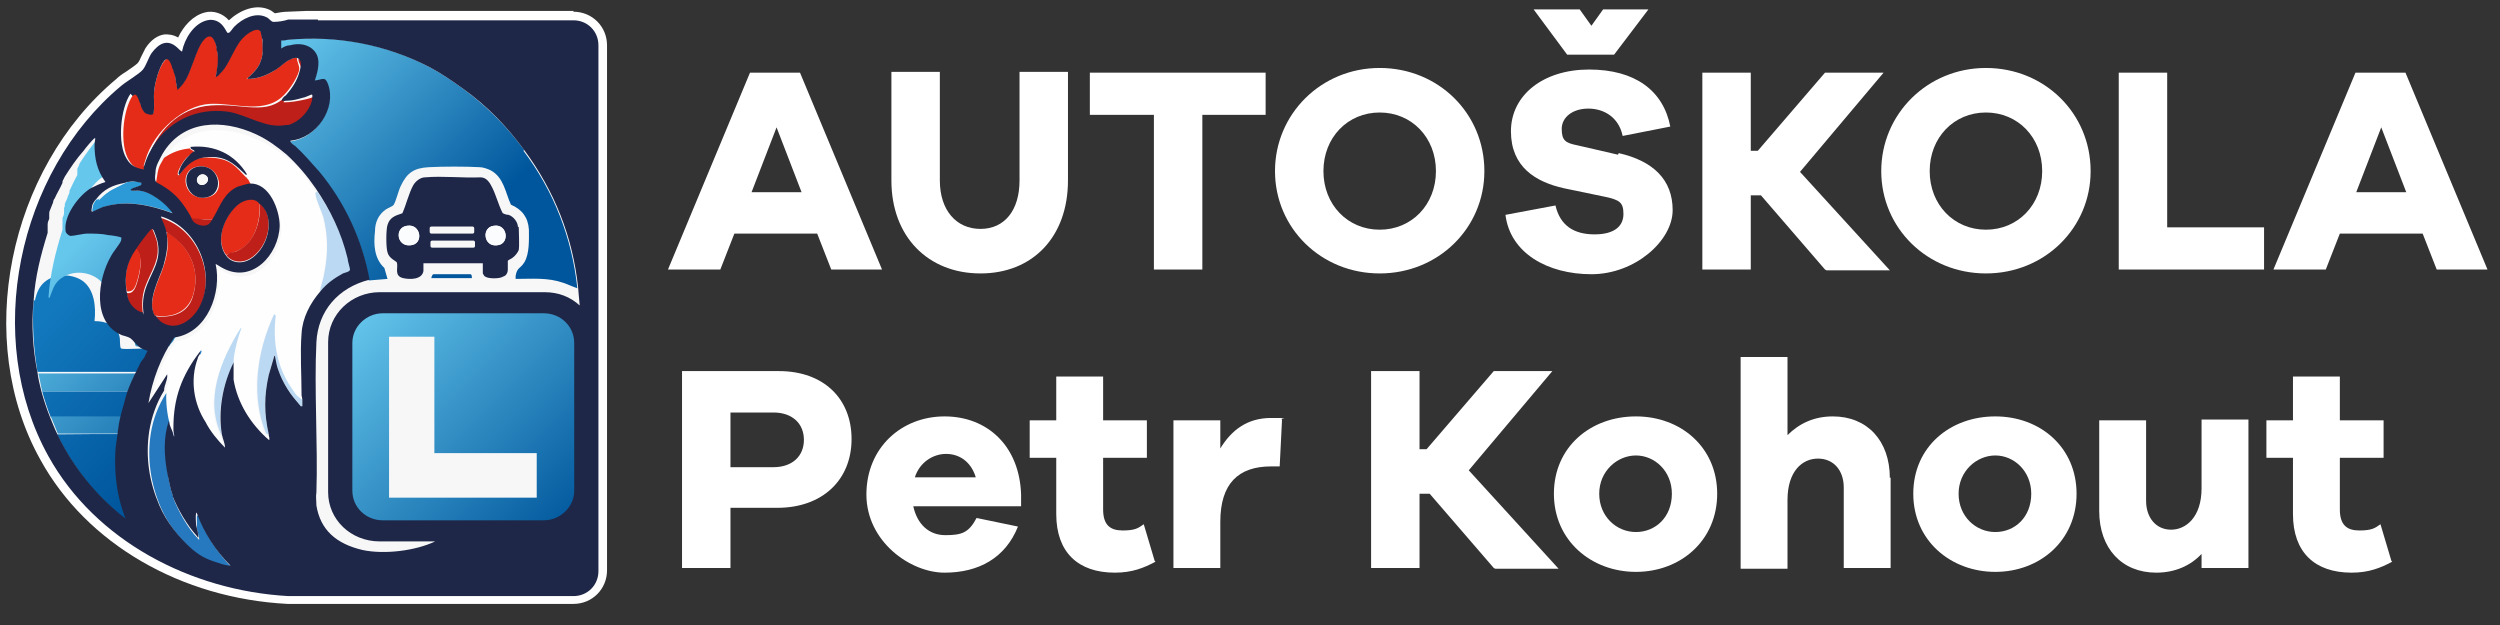 <?xml version="1.0" encoding="UTF-8"?>
<svg id="Vrstva_1" xmlns="http://www.w3.org/2000/svg" width="320" height="80" xmlns:xlink="http://www.w3.org/1999/xlink" version="1.1" viewBox="0 0 320 80">
  <rect x="0" y="0" width="320" height="80" fill="#333333" stroke="none"/>
  <!-- Generator: Adobe Illustrator 29.6.1, SVG Export Plug-In . SVG Version: 2.1.1 Build 9)  -->
  <defs>
    <style>
      .st0 {
        fill: #2b9ad7;
      }

      .st1 {
        fill: #2679be;
      }

      .st2 {
        fill: #2d8aca;
      }

      .st3 {
        fill: url(#Nepojmenovaný_přechod_720);
      }

      .st4 {
        fill: url(#Nepojmenovaný_přechod_722);
      }

      .st5 {
        fill: #f7f7f8;
      }

      .st6 {
        fill: #bf1f19;
      }

      .st7 {
        fill: url(#Nepojmenovaný_přechod_7222);
      }

      .st8 {
        fill: url(#Nepojmenovaný_přechod_7224);
      }

      .st9 {
        fill: url(#Nepojmenovaný_přechod_7223);
      }

      .st10 {
        fill: url(#Nepojmenovaný_přechod_7221);
      }

      .st11 {
        fill: url(#Nepojmenovaný_přechod_7225);
      }

      .st12 {
        fill: url(#Nepojmenovaný_přechod_7202);
      }

      .st13 {
        fill: url(#Nepojmenovaný_přechod_7201);
      }

      .st14 {
        fill: #1e2747;
      }

      .st15 {
        fill: #3f3c3d;
      }

      .st16 {
        fill: #fff;
      }

      .st17 {
        fill: #bbd9f2;
      }

      .st18 {
        fill: #e42c19;
      }

      .st19 {
        fill: #fefefe;
      }

      .st20 {
        fill: #3c9ed8;
      }

      .st21 {
        fill: #41afe4;
      }

      .st22 {
        fill: #fbfcfd;
      }
    </style>
    <linearGradient id="Nepojmenovaný_přechod_720" data-name="Nepojmenovaný přechod 720" x1="23.9" y1="56.9" x2="5.8" y2="40.1" gradientUnits="userSpaceOnUse">
      <stop offset="0" stop-color="#00569c"/>
      <stop offset="1" stop-color="#1379be"/>
    </linearGradient>
    <linearGradient id="Nepojmenovaný_přechod_7201" data-name="Nepojmenovaný přechod 720" x1="18.1" y1="62.7" x2=".1" y2="45.9" xlink:href="#Nepojmenovaný_přechod_720"/>
    <linearGradient id="Nepojmenovaný_přechod_7202" data-name="Nepojmenovaný přechod 720" x1="20.9" y1="60" x2="2.7" y2="43.1" xlink:href="#Nepojmenovaný_přechod_720"/>
    <linearGradient id="Nepojmenovaný_přechod_722" data-name="Nepojmenovaný přechod 722" x1="59.7" y1="29.7" x2="35.8" y2="5.8" gradientUnits="userSpaceOnUse">
      <stop offset="0" stop-color="#00569c"/>
      <stop offset="1" stop-color="#66c7ec"/>
    </linearGradient>
    <linearGradient id="Nepojmenovaný_přechod_7221" data-name="Nepojmenovaný přechod 722" x1="55.8" y1="33.3" x2="31.6" y2="9.2" xlink:href="#Nepojmenovaný_přechod_722"/>
    <linearGradient id="Nepojmenovaný_přechod_7222" data-name="Nepojmenovaný přechod 722" x1="35.1" y1="53.1" x2="11.5" y2="29.5" xlink:href="#Nepojmenovaný_přechod_722"/>
    <linearGradient id="Nepojmenovaný_přechod_7223" data-name="Nepojmenovaný přechod 722" x1="25.7" y1="62.8" x2="1.6" y2="38.7" xlink:href="#Nepojmenovaný_přechod_722"/>
    <linearGradient id="Nepojmenovaný_přechod_7224" data-name="Nepojmenovaný přechod 722" x1="23" y1="65.3" x2="-1" y2="41.2" xlink:href="#Nepojmenovaný_přechod_722"/>
    <linearGradient id="Nepojmenovaný_přechod_7225" data-name="Nepojmenovaný přechod 722" x1="73.4" y1="67.5" x2="45.6" y2="39.7" xlink:href="#Nepojmenovaný_přechod_722"/>
  </defs>
  <path class="st16" d="M73.4,1.4h-34.2s-2.4.1-2.4.1c-.5,0-1.1.1-1.6.2,0,0,0,0,0,0-.2-.1-.4-.3-.6-.4-1.8-.9-3.9,0-5.3,1.3-.8-.9-2-1.3-3.1-1-1.5.4-2.7,1.7-3.4,3.2-.7-.4-1.3-.4-1.7-.4-.9.1-1.8.7-2.5,1.8-.2.4-.4.8-.6,1.2-.1.3-.3.6-.4.7-.2.2-.9.7-1.5,1.1-.5.3-.9.6-1.2.9C1,21.7-3.4,43.6,5.2,58.9c5.9,10.7,18,17.7,31.6,18.4h36.6c2.4,0,4.3-1.9,4.3-4.3V5.8c0-2.4-1.9-4.3-4.3-4.3ZM14.8,24.9c.3-.1.6-.2.9-.3h0c0,.2,0,.2,0,.2-.4,0-.7,0-1,.1ZM20.8,12.9c0-.2,0-.4,0-.5,0-.6.1-1.3.3-1.9,0-.2.1-.4.2-.6,0,.2,0,.5.1.7,0,.4.1.8.2,1.2l.2.9h.9c.3,0,.8,0,1.8-1.5.5-.8.9-1.9,1.3-3,.2-.6.5-1.3.8-1.9,0,.2,0,.3.1.5.1.9,0,1.8-.2,2.8l-.2.6.7.8h.5c.1,0,.6,0,1.4-.6.8-.8,1.3-1.7,1.8-2.7.2-.4.4-.8.7-1.2.4-.6.7-1,1.2-1.3,0,0,0,0,0,.1,0,.6,0,1.2,0,1.6-.2,1-.6,1.5-1.4,2.3-.6.4-.7,1-.6,1.4l.2.8h.8c1.3.1,2.6-.2,3.9-1.1.3-.2.6-.4.9-.7.3-.2.6-.5.9-.6,0,0,.1,0,.2,0,0,.1,0,.2,0,.4-.3,1-1,1.9-1.4,2.4,0,0,0,0,0,0-.4.3-.8.7-.8,1.3v.5s.7.6.7.6h.4c.2,0,.4,0,.6,0,.5,0,1,0,1.5-.2-.4.5-1,.9-1.6,1,0,0-.1,0-.2,0-1.2.2-2.6-.2-3.9-.8-1-.4-2-.7-3.1-.9-5.2-.7-10,2.2-11.7,7-.2-.1-.3-.3-.4-.5-.7-1.1-.7-3.6-.2-5.5.1.3.3.5.4.7.4.4,1.2.6,1.6.6.6,0,.9-.3,1.1-.5.5-.5.5-1.2.4-2.5ZM37.5,48.2c0,.2,0,.4,0,.6-.4-.6-.6-1.2-.8-1.8,0-.2-.1-.5-.2-.7,0-.3-.2-.7-.3-.9l-.2-.7-1.3-.3-.5.4c-.4.4-.8,1.8-1,3-.4,1.8-.5,3.5-.4,5.1-.9-1.4-1.5-2.9-1.7-4.4,0-.5,0-1,0-1.6v-5.2l-2.1,4.3c-1.1,2.2-1.7,4.8-1.8,7.1-1.2-2.1-1.5-4.7-.7-6.8,0,0,0-.2.1-.3v-.2c.1,0,.3-1.3.3-1.3l-1.4-1c.7-.5,1.4-1.1,1.9-1.9,1.1-1.6,1.7-3.6,1.7-5.7,1.4.5,2.8.4,4.2-.4,2.1-1.2,3.7-3.8,3.8-6.4,0-1.5-.5-3.8-2-5.3-.8-.9-1.9-1.3-3-1.3-.7,0-1.6.3-2.1.5-1.7.8-2.5,2.3-3.1,3.6-.1.2-.3.5-.4.8,0,.1-.2.4-.3.5-.1,0-.4-.1-.5-.3,0-.2-.1-.3-.2-.5-1-1.8-2-2.9-3.6-4-.3-.2-.5-.3-.7-.4,0,0,0-.2,0-.4,0-.6.3-1.2.7-1.9,2.3-4.1,7-3.7,10.5-2,1.3.6,2.5,1.4,3.6,2.4,1.2,1.1,2.3,2.4,3.5,4.1,2,2.9,3.2,5.6,3.9,8.7v.2c0,.1.1.2.1.4,0,0-.1,0-.2,0-1.3.7-2.3,1.5-3.2,2.5-1.6,1.8-2.6,4-2.7,6.1-.1,1.6,0,3.4,0,5ZM26.2,70.3c0,0-.1,0-.2-.1h0s0,0,0,.1ZM22.4,30c.9.8,1.7,1.8,2.2,3,.8,2.1.8,4.3-.2,6-.4.8-1.2,1.4-1.9,1.6-.5.1-.9,0-1.3-.3q0,0-.2-.2l-.4-.5c-.3-1,.3-2.4.8-3.7.2-.5.4-1,.5-1.4.5-1.7.7-3.1.5-4.4ZM24.7,44.4c-.8,1-1.5,2.1-2,3.1v-2.2c.1-.3.3-.5.4-.8.8-.2,1.5-.5,2.1-.9l-.6.7ZM29.5,30.2c.1-1.2.9-2.6,1.9-3.3.3-.2.7-.3.9-.3h0v.3s.6.2.6.2c0,0,.1.2.2.4.7,1.5,0,3.9-1.5,4.7-.2,0-1.1.5-1.6-.1-.4-.4-.5-1-.4-1.8ZM18.3,34.4c-.2.4-.4.9-.6,1.4-.1.4-.3.8-.4,1.2-.2-1.7,0-3.1,1-4.6.2-.3.4-.7.7-1.1.1,1.2-.2,2-.8,3.1ZM41.7,21.4c-.7-.9-1.5-1.8-2.5-2.7,1.2-.6,2.2-1.5,2.9-2.6,1.1-1.7,1.4-3.7.8-5.5-.3-.9-.8-1.3-1.3-1.4.2-1,.1-2.1-.7-3.1,4.7.1,9.3,1.3,13.5,3.5,1.3.7,2.6,1.5,4,2.6,3,2.2,5.4,4.6,7.7,7.7,3.7,5.1,6,10.8,6.7,17-1-.4-2-.6-3.1-.6h-21.1c0,0-.1,0-.2,0v-.6c-1-5.2-3.3-10.2-6.8-14.3ZM9.2,28.1c.1.7.8,1.4,1.6,1.5.5,0,1,0,1.6-.2.3,0,.6-.1.8-.1.7,0,1.5,0,2.4.1,0,0,.1,0,.2,0,0,0,0,0,0,0-.3.3-.5.7-.6.9-1.2,2.1-2.1,5.6-1.1,8.4.5,1.6,1.6,2.7,3.1,3.4.2,0,.4.1.6.2.1,0,.3,0,.3,0,0,0,.2.2.3.3.2.2.4.5.6.7,0,0,.2.1.3.2-.1.2-.2.3-.3.4-.5.8-1.2,2.5-1.6,3.4-.2.6-.5,1.4-.6,2.1v.3c-.3.9-.7,2.2-.8,3.3-.1.7-.2,1.6-.3,2.3-.3,3.7.3,7.2,1.6,10.3-3.7-2.8-6.8-6.5-8.7-10.7-.3-.6-.6-1.4-.8-2-.4-1-.8-2.2-1.1-3.2-.2-.7-.4-1.5-.5-2.3-.6-2.9-.7-5.9-.5-8.9.2-2.6.7-5.2,1.7-8.5,0-.1,0-.3,0-.4h0c0-.1,0-.2,0-.2v-.3c0,0,.3,0,.3,0v-.5c0-.1,0-.2.1-.3v-.3c.1,0,.4-.1.4-.1v-.2h.1v-.6s0,0,0,0l.3-.6c0,0,0-.2.1-.3l.2-.3c0-.1.1-.2.1-.4h0c0,0,0,0,0-.1h0s0,0,0,0h0c0-.2,0-.2,0-.2v-.2c0,0,0,0,0,0,.3-.5.5-1.1.8-1.5l.4-.6s0,0,0,0l.3-.4h0s.2-.3.2-.3h0c0,0,0,0,0,0,0,0,0-.1,0-.2,0,0,0,0,0,0l.4-.4h0c.5-.9,1-1.7,1.6-2.5.1.8.4,1.5.7,2.2-.3.1-.6.3-.9.5-1.8,1.1-4.1,4.1-3.7,6.7Z"/>
  <g>
    <g>
      <path class="st16" d="M106.4,34.5l-1.8-4.6h-10.6l-1.8,4.6h-6.7l10.5-25.2h6.4l10.5,25.2h-6.6ZM99.4,16.3l-3.2,8.3h6.4l-3.2-8.3Z"/>
      <path class="st16" d="M136.7,23.1c0,7.2-4.5,11.9-11.2,11.9s-11.4-4.7-11.4-11.9v-13.9h6.2v13.9c0,3.8,2.1,6.2,5.2,6.2s5-2.4,5-6.2v-13.9h6.2v13.9Z"/>
      <path class="st16" d="M153.9,14.7v19.8h-6.2V14.7h-8.2v-5.4h22.5v5.4h-8.2Z"/>
      <path class="st16" d="M190,21.9c0,7.3-5.9,13.1-13.4,13.1s-13.4-5.8-13.4-13.1,5.9-13.2,13.4-13.2,13.4,5.8,13.4,13.2ZM183.8,21.9c0-4.3-3.1-7.5-7.2-7.5s-7.2,3.2-7.2,7.5,3.1,7.5,7.2,7.5,7.2-3.2,7.2-7.5Z"/>
      <path class="st16" d="M207.2,19.6c4.4,1,6.9,3.4,6.9,7.3s-4.8,8.2-10.4,8.2-10.4-2.7-11-7.6l6.4-1.2c.6,2.6,2.4,3.7,5,3.7s3.7-1.1,3.7-2.6-.5-1.8-2.3-2.2l-5.3-1.1c-3.6-.8-6.8-2.7-6.8-7.3s4.1-7.9,10-7.9,9.5,2.7,10.4,7.3l-6.1,1.2c-.5-2.4-2.4-3.5-4.4-3.5s-3.4,1.1-3.4,2.6.5,1.8,2,2.1l5.2,1.2ZM196.4,1.2h5.8l1.5,2.1,1.5-2.1h5.8l-4.4,5.8h-6l-4.3-5.8Z"/>
      <path class="st16" d="M233.6,34.5l-8.2-9.5h-1.3v9.5h-6.2V9.3h6.2v10h.9l8.6-10h7.5l-10.7,12.7,11.5,12.6h-8.1Z"/>
      <path class="st16" d="M267.6,21.9c0,7.3-5.9,13.1-13.4,13.1s-13.4-5.8-13.4-13.1,5.9-13.2,13.4-13.2,13.4,5.8,13.4,13.2ZM261.4,21.9c0-4.3-3.1-7.5-7.2-7.5s-7.2,3.2-7.2,7.5,3.1,7.5,7.2,7.5,7.2-3.2,7.2-7.5Z"/>
      <path class="st16" d="M289.8,34.5h-18.6V9.3h6.2v19.8h12.4v5.4Z"/>
      <path class="st16" d="M311.9,34.5l-1.8-4.6h-10.6l-1.8,4.6h-6.7l10.5-25.2h6.4l10.5,25.2h-6.6ZM304.8,16.3l-3.2,8.3h6.4l-3.2-8.3Z"/>
    </g>
    <path class="st5" d="M73.5,62.8c0,2.1-1.8,3.8-3.9,3.8h-5.8c4.2-3.4,7.5-7.7,9.7-12.6v8.7ZM76.6,39.3c-.4-19.1-16.7-34.5-36.8-34.5s-4.1.2-6,.5c-1.1.2-2.2.4-3.2.7-.9.2-1.8.5-2.6.8-1,.3-2.1.7-3.1,1.1-.9.4-1.7.8-2.6,1.2-.7.4-1.5.8-2.2,1.2C9.8,16.4,2.9,27.4,2.9,39.9c0,19.4,16.5,35.2,36.8,35.2s16.5-2.8,22.7-7.5h6.8c3,0,5.4-2.3,5.4-5.2v-11.2c.8-2.3,1.4-4.7,1.7-7.1,0,0,0-.1,0-.2,0,0,0-.1,0-.2,0,0,0,0,0,0,0-1,.2-3.8.2-4.4h0s0,0,0-.1Z"/>
    <path class="st14" d="M66.3,29.1c0-.7-.6-1.4-1.2-1.6-.2,0-.7-.1-.8-.3-.5-1-.8-2.2-1.3-3.2-.3-.6-.7-1.3-1.5-1.3-2.3.1-4.8-.2-7.1,0-.6,0-1.2.5-1.5,1-.6,1.1-.9,2.5-1.4,3.6-.9.3-1.6.5-1.9,1.5-.2.6-.2,2.9,0,3.5.2.8,1.1,1.1,1.2,1.3.2.7-.4,1.7.8,2,.9.2,2.4.2,2.6-.9,0-.3,0-.7,0-1h7.6v1.3c0,0,.2.4.3.4.4.3,1.9.3,2.3,0,.4-.1.6-.5.6-.9,0-.3,0-1,0-1.1,0-.1.5-.3.6-.4.3-.2.7-.7.8-1,.1-.5,0-2.4,0-3ZM52.5,31.4c-1.7.2-2-2.3-.4-2.5,1.8-.3,2.2,2.4.4,2.5ZM63.6,31.4c-1.7.2-2-2.3-.4-2.5,1.8-.3,2.1,2.4.4,2.5Z"/>
    <path class="st19" d="M40.5,24.6c0,0-.2,0-.2.2s0,.1,0,.2c.2.8.8,2,1,2.9.7,2.4.6,4.7.1,7.2s-.5,1.5-.5,2.3,0,.4.1.5c-1.3,1.5-2.3,3.4-2.4,5.4s0,5.3,0,7.9c-.2,0-.4-.2-.5-.3-.4-.4-.7-.9-1-1.3-1.8-2.7-2.3-5.9-1.9-9.1l-.2-.2c-1.9,4.1-2.8,8.9-1.7,13.3s.5,1.7.7,2,.2.1.3.1c0,0,0,0,0,.1h0c0,.1.2.7,0,.7-2.3-2-4-4.7-4.5-7.7s0-1.3,0-2h0s0,0,0,0c0,0,0,0,0-.1.1-.2,0-.9.1-1.2.2-1.1.5-2.2.9-3.2h-.1c-2.5,3.9-4.7,9.1-2.4,13.7.1.6.4,1.1.4,1.7-.9-.9-1.9-2.1-2.5-3.3h0c0,0,0-.1,0-.1-.3-.8-.6-2-.8-2.9-.4-1.6-.2-2.7-.2-4.3s-.1-.6,0-.9c0-.2.2-.4.3-.6s.2-.3.2-.5c-.2-.1-.2.1-.2.2-2.3,3-3.4,5.9-3.4,9.7h0c0,.1,0,.2,0,.3h0c0,.1,0,.2,0,.2s0,0,0,0c0,0,0,.2,0,.2-.2-.5-.4-.9-.5-1.4-.3-.9-.5-2.9-.4-3.8,0-.7.5-1.4.4-2.1l-2.4,3.7c.5-3,1.6-5.9,3.3-8.4,4.3-.6,6.1-5.8,5.3-9.4.1,0,.5.3.7.4,3.9,2.3,7.4-1.6,7.5-5.3,0-2-1.3-5.5-3.8-5.4,0-.4-.3-.7-.5-1s-.1-.2-.2-.3c-1.5-2.6-4.1-3.9-7.2-3.5s-2.3.5-3.3,1.2c2.6-4.4,7.7-4.5,12-2.5s5.6,4,7.6,6.9Z"/>
    <path class="st18" d="M18.7,21.6c0,0,0,.3,0,.3-1-.2-1.7-.5-2.2-1.4-1.2-1.9-.8-6.4.5-8.3s.8.7,1,1.1.3.8.5,1,.9.4,1.1.2.1-1.8.1-2.3c0-1.2.5-3.2,1.2-4.2s.9-.4,1.2.4.2.8.3,1.2c.1.6.2,1.3.3,1.8.1,0,.8-.8.9-1,1-1.5,1.5-4.5,2.6-5.5s1.3.2,1.5,1c.3,1.3.3,2.6-.1,3.9,0,0,.5-.3.5-.4,1.5-1.4,1.9-4.2,3.8-5.3.5-.3,1.3-.7,1.5,0s.3,2,.2,2.8c-.2,1.4-.8,2.1-1.8,3s-.1,0-.1.2c1.2,0,2.3-.4,3.3-1s1.9-1.7,2.9-1.7,0,0,.1,0,0,0,0,0c0,.5.3.9.3,1.4,0,.8-1.2,2.6-1.8,3.2-2.5,2.8-6.5,1.1-9.7,1.3s-7.1,3.4-8.2,7.2-.2.6-.2.7c0,.2.2.1.2.3Z"/>
    <path class="st18" d="M24.3,18.9c0,.4.6.3.5.6s-.5.3-.6.4c-.5.4-.9,1-1.2,1.6s-.3.8-.2.9.2,0,.2-.1c1.2-1.7,2-2.3,4.3-2.1s2.9,1.2,4.1,2.4.1.2.3.3c.2.3.4.6.5,1-.4,0-1.2.3-1.6.4-1.7.8-2.2,2.4-3,3.8h-1.2c0,0-1.9-.1-1.9-.1-.9-1.5-1.7-2.6-3.3-3.6s-1.3-.3-1.1-1.8.5-1.6.9-2.4c1-.7,2.1-1.1,3.3-1.2ZM25.6,21.3c-2.8.1-2.3,4.2.6,4s2.1-4.1-.6-4Z"/>
    <path class="st18" d="M19.9,40.5s0,0-.1,0c-1-1.9.5-4.5,1.1-6.3s.7-2.9.4-4.4c.2,0,.2,0,.3,0,2.7,1.9,4.1,4.8,3.1,8-.7,2.2-2.7,2.9-4.8,2.6Z"/>
    <path class="st6" d="M38.2,7.5c.9.1.6,1.3.4,2-.3,1.1-1,2.1-1.7,2.9s-.7.6-.5.7c.9,0,1.9-.2,2.8-.4s1-.4,1.1-.4c.2,0,0,.8,0,.9-.4,1.3-1.6,2.6-3,3-2.7.7-5.1-1.2-7.7-1.6-5.1-.7-9.4,2.3-10.8,7.1,0-.2-.2-.1-.2-.3s.2-.5.2-.7c1.2-3.8,4-6.9,8.2-7.2s7.2,1.4,9.7-1.3,1.7-2.5,1.8-3.2-.3-.9-.3-1.4Z"/>
    <path class="st3" d="M19.8,44.6c-.6-.1-4,.2-4.3,0-.2-.1-.1-1.2-.2-1.5-.3-1.5-1.8-2-3.2-2,.2-1.8,0-4.1-1.6-5.2-1.4-.9-3.5-.9-4.8.2-.7.6-1,1.4-1.2,2.2,0,.2,0,.2-.2.1-.2,3.1,0,6.2.5,9.2h13.5c.3-.8,1-2.4,1.5-3.1Z"/>
    <path class="st13" d="M20.3,68.9c-.4-.6-.9-1.2-1.3-1.9-2-3.5-2.7-7.5-2.4-11.4h-.5c0-.1-8.8,0-8.8,0,2.7,5.7,7.3,10.6,12.9,13.6.1,0,0-.1,0-.2Z"/>
    <path class="st12" d="M17.7,50.1H5.4c.3,1.1.7,2.3,1.1,3.3h10.4c.2-1.1.5-2.3.7-3.3Z"/>
    <path class="st18" d="M33.2,25.9h0c0,0,0,.1,0,.1.2,2.2-.6,5.2-2.8,6.1s-1.1,0-1.4.6c-1.6-2-.2-5.3,1.6-6.7.7-.5,2-.9,2.6,0Z"/>
    <path class="st6" d="M19.9,40.5c2.2.2,4.2-.4,4.8-2.6,1-3.3-.4-6.2-3.1-8s-.2-.1-.3,0c-.1-.7-.5-1.3-.7-2,4.8,1.4,7.2,7.6,4.8,11.8s-3.1,3-4.9,1.6c-.3-.3-.4-.4-.6-.7Z"/>
    <path class="st17" d="M41.1,37.8c-.2-.2-.1-.3-.1-.5,0-.7.4-1.5.5-2.3.5-2.5.5-4.7-.1-7.2-.3-.9-.9-2.1-1-2.9s0-.1,0-.2c0-.1.1,0,.2-.2,1.9,2.8,3.3,5.7,4.1,9,0,.3.3,1.2.3,1.4s-.7.4-.9.5c-1.1.6-2.1,1.3-2.9,2.3Z"/>
    <path class="st1" d="M25.3,66c0,0-.1,0-.1,0,0,.4,0,1.1,0,1.5,0,.4.3,1.2.3,1.5,0,.2-.2-.1-.2-.1-1.2-1.2-2.5-3.5-3.1-5.1,0,0,0,0,0-.1h0c-.3-.9-.6-2.1-.7-3-.4-2.2-.5-4.5.2-6.6-.3-.9-.5-2.9-.4-3.8-1,1.5-1.7,3.3-2,5.2-.5,3.2,0,6.5,1.3,9.5.9,2.1,2.5,4.1,4.2,5.6,1.3,1.1,2.1,1.4,3.8,1.9.4,0,.7.2,1.1.2-1.8-1.9-3.4-4.2-4.3-6.7Z"/>
    <path class="st17" d="M38.7,51.1c0,.3,0,.6,0,.9s-.1,0-.2,0c-1.2-1.4-2.3-2.9-2.9-4.7s-.3-1.2-.4-1.7,0-.2-.1,0-.6,2.1-.7,2.4c-.6,2.7-.6,4.9,0,7.6-.1,0-.2,0-.3-.1-.2-.2-.6-1.6-.7-2-1.1-4.4-.2-9.2,1.7-13.3l.2.2c-.4,3.2.1,6.4,1.9,9.1.3.4.6,1,1,1.3s.3.3.5.3Z"/>
    <path class="st6" d="M17.3,31.8c.3-.5,1.5-2.1,1.9-2.5s.2-.2.3,0,.6,1.5.6,1.7c.4,2.2-.6,3.4-1.4,5.4-.5,1.2-.6,2.4-.4,3.8-.8-.1-1.7-1-1.9-1.8s-.1-.6-.2-.9c.9.2,1.2-.8,1.4-1.5.3-1,.7-2.9,0-3.8s-.1-.2-.3-.2Z"/>
    <path class="st0" d="M16.3,23.3c.3,0,.6-.1.9-.1s.9.2,1,.2,0,.2,0,.2c0,.2-1.1.4-1.3.6-.4.3.7.2.8.2,1.6,0,3.7,1.7,4.5,2.9-2.7-1-5.7-1.7-8.6-.9-.3,0-1.6.7-1.7.7-.2,0,0-.6,0-.8.1-.3.3-.6.5-.8,0,.1.2,0,.2,0,.5-.4,1-.8,1.6-1.2l1.8-.9Z"/>
    <path class="st6" d="M29,32.7c.3-.5.9-.3,1.4-.6,2.2-1,3.1-4,2.8-6.1.3.1.6.6.8.9,1,2,0,5-2,6.2-1,.6-2.3.5-3-.4Z"/>
    <path class="st17" d="M28.4,55.8c-2.3-4.6-.1-9.8,2.4-13.8h.1c-.4,1.1-.7,2.2-.9,3.3s0,1-.1,1.2c-1.4,2.7-2.1,6.2-1.5,9.2Z"/>
    <path class="st18" d="M16.2,37.2c-.3-2,0-3.7,1.1-5.4.1,0,.2,0,.3.2.7.9.3,2.8,0,3.8s-.5,1.6-1.4,1.5Z"/>
    <path class="st19" d="M26.3,54.1c-1.5-2.3-2-5.4-1-8.1,0,.3,0,.6,0,.9,0,1.5-.2,2.7.2,4.3s.5,2.1.8,2.9Z"/>
    <path class="st6" d="M27.5,28.1c-.2.3-.5,1-.9,1.1s-1.3,0-1.7-.4-.3-.6-.5-.9l1.9.2h1.2Z"/>
    <path class="st5" d="M16.3,23.3l-1.8.9c-.6.3-1.1.7-1.6,1.2s-.2.2-.2,0c1-1.3,2.1-1.8,3.7-2.1Z"/>
    <path class="st17" d="M22.2,55.3c0,0,.1.6.1.7,0,.3-.2-.4-.2-.5,0,0,0-.1,0-.2h0Z"/>
    <path class="st1" d="M25.6,45.1s0-.3.2-.2c0,.2-.1.4-.2.5v-.3c0,0,0,0,0,0Z"/>
    <path class="st6" d="M38.1,7.5s0,0-.1,0h0s0,0,0,0Z"/>
    <path class="st21" d="M9.2,22.6s0,0,0,0h0Z"/>
    <path class="st21" d="M9.2,22.5s0,0,0,0h0Z"/>
    <path class="st21" d="M9.3,22.4s0,0,0,0h0Z"/>
    <path class="st21" d="M9.4,22.2s0,0,0,0h0Z"/>
    <path class="st21" d="M9.5,22s0,0,0,0h0Z"/>
    <path class="st21" d="M9.6,21.8s0,0,0,0h0Z"/>
    <path class="st21" d="M9.7,21.7s0,0,0,0h0Z"/>
    <path class="st21" d="M10.1,21s0,0,0,0h0Z"/>
    <path class="st21" d="M10.2,20.9s0,0,0,0c0,0,0,0,0,0Z"/>
    <path class="st21" d="M6.9,27.3s0,0,0,0h0Z"/>
    <path class="st21" d="M8.1,24.7s0,0,0,0h0Z"/>
    <polygon class="st17" points="29.9 46.7 29.9 46.7 30 46.7 29.9 46.7"/>
    <path class="st21" d="M8,24.8s0,0,0,0h0Z"/>
    <path class="st21" d="M6.2,29.3s0,0,0,0c0,0,0,0,0,0Z"/>
    <path class="st21" d="M7.7,25.4s0,0,0,0h0Z"/>
    <path class="st21" d="M6.8,27.6s0,0,0,0h0Z"/>
    <path class="st21" d="M6.3,28.9s0,0,0,0h0Z"/>
    <path class="st17" d="M26.4,54.2s0,0,0,0h0Z"/>
    <path class="st20" d="M22.1,54.9h0s0,0,0,0Z"/>
    <path class="st20" d="M22.1,55.1h0s0,0,0,0Z"/>
    <path class="st20" d="M22.2,55.3h0s0,0,0,0c0,0,0,0,0,0Z"/>
    <path class="st21" d="M6.4,28.7s0,0,0,0h0Z"/>
    <path class="st21" d="M6.5,28.5s0,0,0,0h0Z"/>
    <path class="st17" d="M34.4,55.8h0c0,0,0,0,0,0Z"/>
    <path class="st21" d="M6.5,28.3s0,0,0,0h0Z"/>
    <path class="st21" d="M7.3,26.4s0,0,0,0h0Z"/>
    <path class="st1" d="M22.1,63.8h0c0,0,0,0,0,0Z"/>
    <path class="st21" d="M7.1,26.9s0,0,0,0h0Z"/>
    <path class="st6" d="M33.3,26h0s0,0,0,0Z"/>
    <path class="st22" d="M52.1,28.9c1.8-.3,2.2,2.4.4,2.5s-2-2.3-.4-2.5Z"/>
    <path class="st22" d="M63.2,28.9c1.8-.3,2.1,2.4.4,2.5-1.7.2-2-2.3-.4-2.5Z"/>
    <path class="st14" d="M31.5,22.4h0c-1.2-1.1-2.2-2.2-4.1-2.3s-3.1.5-4.3,2.1,0,.2-.2.1.2-.7.2-.9c.3-.6.7-1.1,1.2-1.6s.6-.4.6-.4c0-.3-.6-.2-.5-.6,3.1-.3,5.7,1,7.2,3.5Z"/>
    <path class="st15" d="M31.7,22.8c-.1,0-.2-.2-.3-.3h0c0,0,.1.1.2.3Z"/>
    <path class="st4" d="M67.1,19.2c-2.3-3.1-4.8-5.6-7.9-7.9-1.4-1-2.7-1.9-4.2-2.7-5.9-3.1-12.6-4.3-19.3-3.4v1.1c1.4-.6,3.3-.9,4.4.4.9,1.1.5,2.5.1,3.7,1,0,1.3-.6,1.7.5,1.1,3-1.5,6.9-4.8,7.2-.1.1.6.6.6.7,1.1,1,2.2,2.1,3.1,3.3,3.3,4,5.6,8.7,6.4,13.8l2.4-.2-.4-1.4c-1.3-1.2-1.4-3-1.2-4.7,0-1.1.4-2.1,1.4-2.8.3-.2.9-.4,1-.6.3-.5.6-1.8.9-2.4.8-1.7,1.7-2.3,3.6-2.4,1.8-.1,4.7-.1,6.5,0,.4,0,1,.2,1.4.4,1.7.9,1.9,2.9,2.6,4.4,1.4.6,2.2,1.6,2.3,3.2,0,1.2.1,3.1-.6,4.2-.5.8-.9.6-1.1,1.7,0,.1,0,.3,0,.4,2.1,0,4.1-.2,6.1.5.6.2,1.2.5,1.8.7-.7-6.5-3-12.4-6.9-17.6Z"/>
    <path class="st10" d="M60.2,35.1h-4.7c-.2,0-.3.5-.3.5h5.2c0-.2,0-.5-.2-.5Z"/>
    <path class="st7" d="M19.6,42.6c-.3-.3-.7-.9-1-1-.3-.2-.8-.2-1.1-.4-3.9-1.6-3.1-7.2-1.4-10.1.3-.6,1.1-1.4,1.3-2,0-.1,0-.3,0-.4-.1,0-1.4-.3-1.6-.3-.9-.1-1.8-.2-2.7-.2-.6,0-1.7.4-2.2.3-.2,0-.5-.3-.6-.6-.3-1.9,1.5-4.5,3.2-5.5.6-.4,1.2-.6,1.9-.8-1-1.5-1.4-2.9-1.4-4.8,0-.2.2-.7.1-.8,0,0,0,0-.1,0-.2,0-1.2,1.3-1.4,1.6-.8,1-1.7,2.2-2.4,3.3,0,0,0,0,0,0,0,0,0,0,0,0h0c-.1.3-.2.5-.3.7h0c0,0,0,.1,0,.1h0c0,.1,0,.2,0,.2h0c0,0,0,.1,0,.1h0c0,.1,0,.2,0,.2h0c0,0,0,.1,0,.1h0c0,0,0,.1,0,.1h0c-.4.7-.7,1.4-1,2h0c0,0,0,.1,0,.1h0c0,.2-.1.4-.2.6h0c-.1.4-.3.7-.4,1h0c0,.2,0,.4-.1.5h0c0,.1,0,.2,0,.3h0c0,.1,0,.2,0,.3h0c0,.3-.1.5-.2.7h0c0,0,0,.2,0,.2h0c0,0,0,.2,0,.2h0c0,.1,0,.2,0,.2h0c0,.2,0,.3,0,.4,0,0,0,0,0,0,0,.2,0,.4,0,.5-.9,2.9-1.6,5.7-1.8,8.7.2,0,.2,0,.2-.1.3-.8.5-1.6,1.2-2.2,1.3-1.1,3.3-1.2,4.8-.2,1.7,1.1,1.8,3.4,1.6,5.2,1.4,0,3,.4,3.2,2,0,.3,0,1.4.2,1.5.3.2,3.7,0,4.3,0,0-.2.4-.5.5-.7,0-.1.5-.7.4-.8-.4,0-.9-.4-1.2-.6Z"/>
    <path class="st9" d="M5.4,50.1h12.2c.2-.7.4-1.6.7-2.3H4.9c.2.7.3,1.5.5,2.3Z"/>
    <path class="st8" d="M7.4,55.5h8.8c0,0,.5,0,.5,0,0-.7.2-1.6.3-2.2H6.5c.3.7.6,1.5.9,2.2Z"/>
    <path class="st20" d="M45.3,62s0,0,0,0h0Z"/>
    <path class="st14" d="M25.6,21.3c2.7-.1,3.2,3.7.6,4s-3.4-3.8-.6-4ZM25.4,23.5c.6.6,1.7-.4,1-1s-1.6.4-1,1Z"/>
    <path class="st2" d="M68.6,62.9h0c0,0,0,0,0,0,0,0,0,0,0,0Z"/>
    <path class="st20" d="M55.4,57h-.1c0,0,.1,0,.1,0Z"/>
    <path class="st20" d="M55.3,56.2h0s0,0,0,0Z"/>
    <path class="st5" d="M25.4,23.5c-.6-.6.3-1.6,1-1s-.4,1.6-1,1Z"/>
    <rect class="st5" x="55" y="29" width="5.7" height=".9" rx=".2" ry=".2"/>
    <rect class="st5" x="55.1" y="30.8" width="5.7" height=".9" rx=".2" ry=".2"/>
    <path class="st14" d="M40.7,2.5h-3.8c-.6.2-1.3.3-1.9.3-.3,0-.6-.5-.9-.6-1.4-.7-3.1.2-4.1,1.2-.2.2-.5.7-.7.8,0,0,0,0-.2,0,0,0-.4-.7-.5-.8-.5-.7-1.3-1-2.1-.8-1.7.4-2.9,2.4-3.2,4-.1,0-.5-.4-.6-.5-1.3-1.2-2.4-.5-3.3.7-.4.6-.7,1.6-1.1,2.1-.5.6-2.1,1.5-2.8,2.1C2.2,22.1-2.2,43.3,6.2,58.4c6,10.8,18.2,17.2,30.7,17.9h1.6c0,0,.9,0,.9,0h34c1.8,0,3.2-1.4,3.2-3.2V5.8c0-1.8-1.4-3.2-3.2-3.2h-32.7ZM35.7,5.2c.4,0,.7,0,1.1-.1,6.3-.6,12.6.6,18.2,3.5,1.5.8,2.8,1.7,4.2,2.7,3.2,2.3,5.6,4.8,7.9,7.9,3.9,5.3,6.2,11.1,6.9,17.6,0,0,.1,1.3.2,2.3-1.2-1.1-2.7-1.7-4.5-1.7h-21.1c-3.6,0-6.6,2.8-6.6,6.4v19.2c0,3.5,2.9,6.3,6.6,6.3h7.1c-2.5,1.2-6.5,1.7-9.3,1.1-3.4-.8-5.4-2.6-5.9-5.7,0-.6-.1-1.1,0-1.7.2-6-.3-13.3,0-19.2.2-4,2.8-7,6.8-8-.9-5-3.1-9.8-6.4-13.8-1-1.1-2-2.3-3.1-3.3,0,0-.8-.5-.6-.7,3.3-.3,5.9-4.1,4.8-7.2-.4-1.1-.7-.6-1.7-.5.4-1.2.8-2.7,0-3.7-.8-1-2.1-1.1-3.2-.8-.4,0-.8.2-1.1.4v-1.1ZM17,12.3c.5-.7.8.7,1,1.1,0,.2.3.8.5,1,.2.2.9.4,1.1.2.2-.3.1-1.8.1-2.3,0-.6.1-1.4.3-2.1.2-.8.5-1.6.8-2.1.6-1,.9-.4,1.2.4,0,.2.1.3.2.5,0,.2.1.4.2.7.1.6.2,1.3.3,1.8.1,0,.8-.8.9-1,.5-.7.8-1.7,1.2-2.7.4-1.1.8-2.2,1.4-2.8.9-.9,1.3.2,1.5,1,0,.2,0,.4.1.6.2,1.1,0,2.2-.2,3.3,0,0,.5-.3.5-.4,1-.9,1.5-2.4,2.3-3.7.4-.7.9-1.2,1.5-1.6.5-.3,1.3-.7,1.5,0,0,.2.1.6.2.9,0,.6,0,1.4,0,1.8-.2,1.4-.8,2.1-1.8,3,0,0-.1,0-.1.2,1.2,0,2.3-.4,3.3-1,.6-.3,1.2-.9,1.8-1.3.4-.2.7-.4,1.1-.4h0s0,0,0,0c0,0,0,0,0,0,.9.1.6,1.3.4,1.9-.3,1.1-1,2.1-1.7,2.9,0,0,0,0,0,0-.2.1-.6.5-.5.7.2,0,.3,0,.5,0,.8,0,1.5-.2,2.2-.4.2,0,1-.4,1.1-.4.2,0,0,.8,0,.9-.4,1.3-1.6,2.6-3,3,0,0-.2,0-.3,0-2.6.5-4.9-1.3-7.4-1.7-5.1-.7-9.4,2.3-10.8,7.1,0,0,0,.3,0,.3-1-.2-1.7-.5-2.2-1.4-1.2-1.9-.8-6.4.5-8.3ZM16.2,23.3c.3,0,.6-.1.9-.1.1,0,.9.2,1,.2,0,0,0,.2,0,.2,0,.2-1.1.4-1.3.6-.4.3.7.2.8.2,1.6,0,3.7,1.7,4.5,2.9-2.7-1-5.7-1.7-8.6-.9-.3,0-1.6.7-1.7.7-.2,0,0-.6,0-.8.1-.3.3-.6.5-.8,1-1.3,2.1-1.8,3.7-2.1ZM18.3,40c-.8-.1-1.7-1-1.9-1.8-.1-.3-.1-.6-.2-.9-.3-2,0-3.7,1.2-5.4.3-.5,1.5-2.1,1.9-2.5,0,0,.2-.2.3,0,.1,0,.6,1.5.6,1.7.4,2.2-.6,3.4-1.4,5.4-.5,1.3-.6,2.4-.4,3.8ZM20.9,34.1c.4-1.4.7-2.9.4-4.4-.1-.7-.5-1.3-.7-2,4.8,1.4,7.2,7.6,4.8,11.8-1,1.7-3.1,3-4.9,1.6-.3-.3-.4-.4-.6-.7,0,0,0,0-.1,0-1-1.9.5-4.5,1.1-6.3ZM20.3,69.1c-5.7-3-10.3-7.9-13-13.6-.3-.6-.6-1.4-.9-2.1-.4-1-.8-2.2-1.1-3.3-.2-.8-.4-1.6-.5-2.4-.6-3-.8-6.1-.5-9.2.2-3.1.9-5.8,1.8-8.7,0-.1,0-.4,0-.5,0,0,0,0,0,0,0-.1,0-.2,0-.3,0,0,0,0,0,0,0,0,0,0,0-.1,0,0,0,0,0,0,0,0,0,0,0-.1,0,0,0,0,0,0,0,0,0,0,0-.1,0,0,0,0,0,0,0-.2.1-.5.2-.7,0,0,0,0,0,0,0,0,0-.2,0-.3,0,0,0,0,0,0,0-.1,0-.2,0-.3,0,0,0,0,0,0,0-.2,0-.3.1-.5,0,0,0,0,0,0,.1-.3.3-.7.4-1,0,0,0,0,0,0,0-.2.1-.4.2-.5,0,0,0,0,0,0,0,0,0,0,0,0,0,0,0,0,0,0,.3-.7.7-1.3,1-2,0,0,0,0,0,0,0,0,0,0,0,0,0,0,0,0,0,0,0,0,0,0,0,0,0,0,0,0,0,0,0,0,0,0,0-.1,0,0,0,0,0,0,0,0,0,0,0,0,0,0,0,0,0,0,0,0,0,0,0-.1,0,0,0,0,0,0,0,0,0,0,0,0,0,0,0,0,0,0,.1-.2.2-.4.3-.6,0,0,0,0,0,0,0,0,0,0,0,0,0,0,0,0,0,0,.7-1.1,1.5-2.3,2.4-3.3.2-.3,1.2-1.5,1.4-1.6,0,0,.1,0,.1,0,0,.1-.1.6-.1.8,0,1.8.3,3.3,1.4,4.8-.7.2-1.3.5-1.9.8-1.6,1-3.5,3.6-3.2,5.5,0,.2.3.5.6.6.5,0,1.6-.3,2.2-.3.9,0,1.8,0,2.7.2.3,0,1.5.2,1.6.3.1,0,0,.2,0,.4-.2.5-1,1.4-1.3,2-1.7,2.9-2.5,8.5,1.4,10.1.3.1.8.2,1.1.4.3.2.7.8,1,1,.3.3.8.5,1.2.6,0,0-.4.7-.4.8-.1.2-.4.5-.5.7-.4.8-1.2,2.4-1.5,3.2-.3.7-.5,1.6-.7,2.3-.3,1-.6,2.2-.7,3.2-.1.7-.2,1.6-.3,2.2-.3,4,.4,8,2.4,11.4.4.7.9,1.3,1.3,1.9,0,0,.2.1,0,.2ZM38.7,51.1c0,.3,0,.6,0,.9,0,0-.1,0-.2,0-.6-.7-1.2-1.4-1.7-2.2-.5-.8-.9-1.6-1.2-2.5-.2-.5-.3-1.2-.4-1.7,0,0,0-.2-.1,0,0,0-.6,2.1-.7,2.4-.6,2.7-.6,4.9,0,7.6,0,0,0,0,0,.1,0,0,0,0,0,0,0,0,.2.7,0,.6-2.3-2-4-4.7-4.5-7.7,0-.7,0-1.3,0-2v-.2c-1.4,2.8-2,6.2-1.5,9.2.1.6.4,1.1.4,1.7-.9-.9-1.9-2.1-2.5-3.3,0,0,0,0,0,0,0,0,0,0,0,0-1.5-2.3-2-5.4-1-8.1,0-.2.2-.4.3-.6v-.3c0,0,0,0,0,0-2.3,3-3.4,5.9-3.4,9.7v.3s0,0,0,.1c0,0,0,0,0,0,0,0,.1.6.1.7,0,.3-.2-.4-.2-.5-.2-.5-.4-.9-.5-1.4-.7,2.1-.6,4.4-.2,6.6.2.9.4,2.1.7,2.9,0,0,0,0,0,0,0,0,0,0,0,.1.6,1.6,1.9,3.8,3.1,5.1,0,0,.2.4.2.1,0-.3-.2-1.1-.3-1.5,0-.4-.1-1.1,0-1.5,0,0,0-.2.1,0,.9,2.5,2.4,4.8,4.3,6.7-.4,0-.7-.1-1.1-.2-1.6-.5-2.5-.8-3.8-1.9-1.7-1.5-3.3-3.5-4.2-5.6-1.3-3-1.8-6.2-1.3-9.5.3-1.8.9-3.6,1.9-5.2,0-.7.5-1.4.4-2.1l-2.4,3.7c.5-3,1.6-5.9,3.3-8.4,4.3-.6,6.1-5.8,5.3-9.4.1,0,.5.3.7.4,3.9,2.3,7.4-1.6,7.5-5.3,0-2-1.3-5.5-3.8-5.4-.4,0-1.2.3-1.6.4-1.7.8-2.2,2.4-3,3.8-.2.3-.5,1-.9,1.1-.5.2-1.3,0-1.7-.4-.3-.3-.3-.6-.5-.9-.9-1.5-1.7-2.6-3.3-3.6-1-.7-1.3-.3-1.1-1.8,0-.9.5-1.6.9-2.4,2.6-4.4,7.7-4.5,12-2.5,1.5.7,2.7,1.6,3.9,2.6,1.4,1.3,2.6,2.7,3.7,4.3,1.9,2.8,3.3,5.7,4.1,9,0,.3.3,1.2.3,1.4,0,.3-.7.4-.9.5-1.1.6-2.1,1.3-2.9,2.3-1.3,1.5-2.3,3.4-2.4,5.4-.2,2.5,0,5.3,0,7.9ZM34,27c1,2,0,5-2,6.2-1,.6-2.3.5-3-.4-1.6-2-.2-5.3,1.6-6.7.7-.5,2-.9,2.6,0,0,0,0,0,0,0,0,0,0,0,0,0,.3.1.6.6.8.9Z"/>
    <path class="st11" d="M73.5,43.9v18.9c0,2.1-1.8,3.8-3.9,3.8h-20.6c-2.2,0-3.9-1.7-3.9-3.8v-18.9c0-2.1,1.8-3.8,3.9-3.8h20.6c2.2,0,3.9,1.7,3.9,3.8Z"/>
    <polygon class="st5" points="49.8 43.1 49.8 63.7 68.7 63.7 68.7 58 55.6 58 55.6 43.1 49.8 43.1"/>
    <g>
      <path class="st16" d="M99.7,47.5c5.7,0,9.3,3.5,9.3,8.7s-3.7,8.8-9.5,8.8h-6v7.7h-6.2v-25.2h12.4ZM99,59.8c2.4,0,3.9-1.4,3.9-3.5s-1.5-3.5-3.9-3.5h-5.5v7h5.5Z"/>
      <path class="st16" d="M130.8,64.8h-13.9c.5,2.3,2,3.7,4.1,3.7s3-.3,4-2.2l5.3,1.1c-1.6,4-5,5.9-9.4,5.9s-10-4-10-10,4.5-10,10-10,9.6,3.8,9.8,10v1.5ZM117.1,61.1h7.8c-.6-2-2.1-3-3.8-3s-3.4,1.1-4,3Z"/>
      <path class="st16" d="M147.9,71.9c-1.5.8-3,1.4-5.2,1.4-4.7,0-7.5-2.6-7.5-7.5v-7.2h-3.4v-4.8h3.4v-5.6h6v5.6h5.6v4.8h-5.6v6.6c0,2,.9,2.7,2.5,2.7s2-.3,2.7-.8l1.4,4.7Z"/>
      <path class="st16" d="M164.1,53.7l-.3,6h-1.1c-4.2,0-6.5,2.2-6.5,7.1v5.9h-6v-18.9h6v3.6c1.4-2.3,3.4-3.9,6.5-3.9s.9,0,1.4.2Z"/>
      <path class="st16" d="M191.2,72.7l-8.2-9.5h-1.3v9.5h-6.2v-25.2h6.2v10h.9l8.6-10h7.5l-10.7,12.7,11.5,12.6h-8.1Z"/>
      <path class="st16" d="M219.8,63.2c0,6-4.7,10-10.4,10s-10.5-4-10.5-10,4.7-9.9,10.5-9.9,10.4,4,10.4,9.9ZM214,63.2c0-2.9-2.2-4.9-4.6-4.9s-4.7,2-4.7,4.9,2.2,4.9,4.7,4.9,4.6-1.9,4.6-4.9Z"/>
      <path class="st16" d="M242,61.1v11.6h-6v-10.3c0-2.2-1.3-3.7-3.3-3.7s-3.9,1.6-3.9,5.3v8.8h-6v-27.1h6v10c1.5-1.5,3.4-2.4,5.8-2.4,4.4,0,7.3,3.1,7.3,7.9Z"/>
      <path class="st16" d="M265.8,63.2c0,6-4.7,10-10.4,10s-10.5-4-10.5-10,4.7-9.9,10.5-9.9,10.4,4,10.4,9.9ZM260,63.2c0-2.9-2.2-4.9-4.6-4.9s-4.7,2-4.7,4.9,2.2,4.9,4.7,4.9,4.6-1.9,4.6-4.9Z"/>
      <path class="st16" d="M287.8,72.7h-6v-1.8c-1.4,1.5-3.4,2.4-5.8,2.4-4.4,0-7.3-3.1-7.3-7.9v-11.6h6v10.3c0,2.2,1.3,3.7,3.2,3.7s3.9-1.6,3.9-5.3v-8.8h6v18.9Z"/>
      <path class="st16" d="M306.2,71.9c-1.5.8-3,1.4-5.2,1.4-4.7,0-7.5-2.6-7.5-7.5v-7.2h-3.4v-4.8h3.4v-5.6h6v5.6h5.6v4.8h-5.6v6.6c0,2,.9,2.7,2.5,2.7s2-.3,2.7-.8l1.4,4.7Z"/>
    </g>
  </g>
</svg>